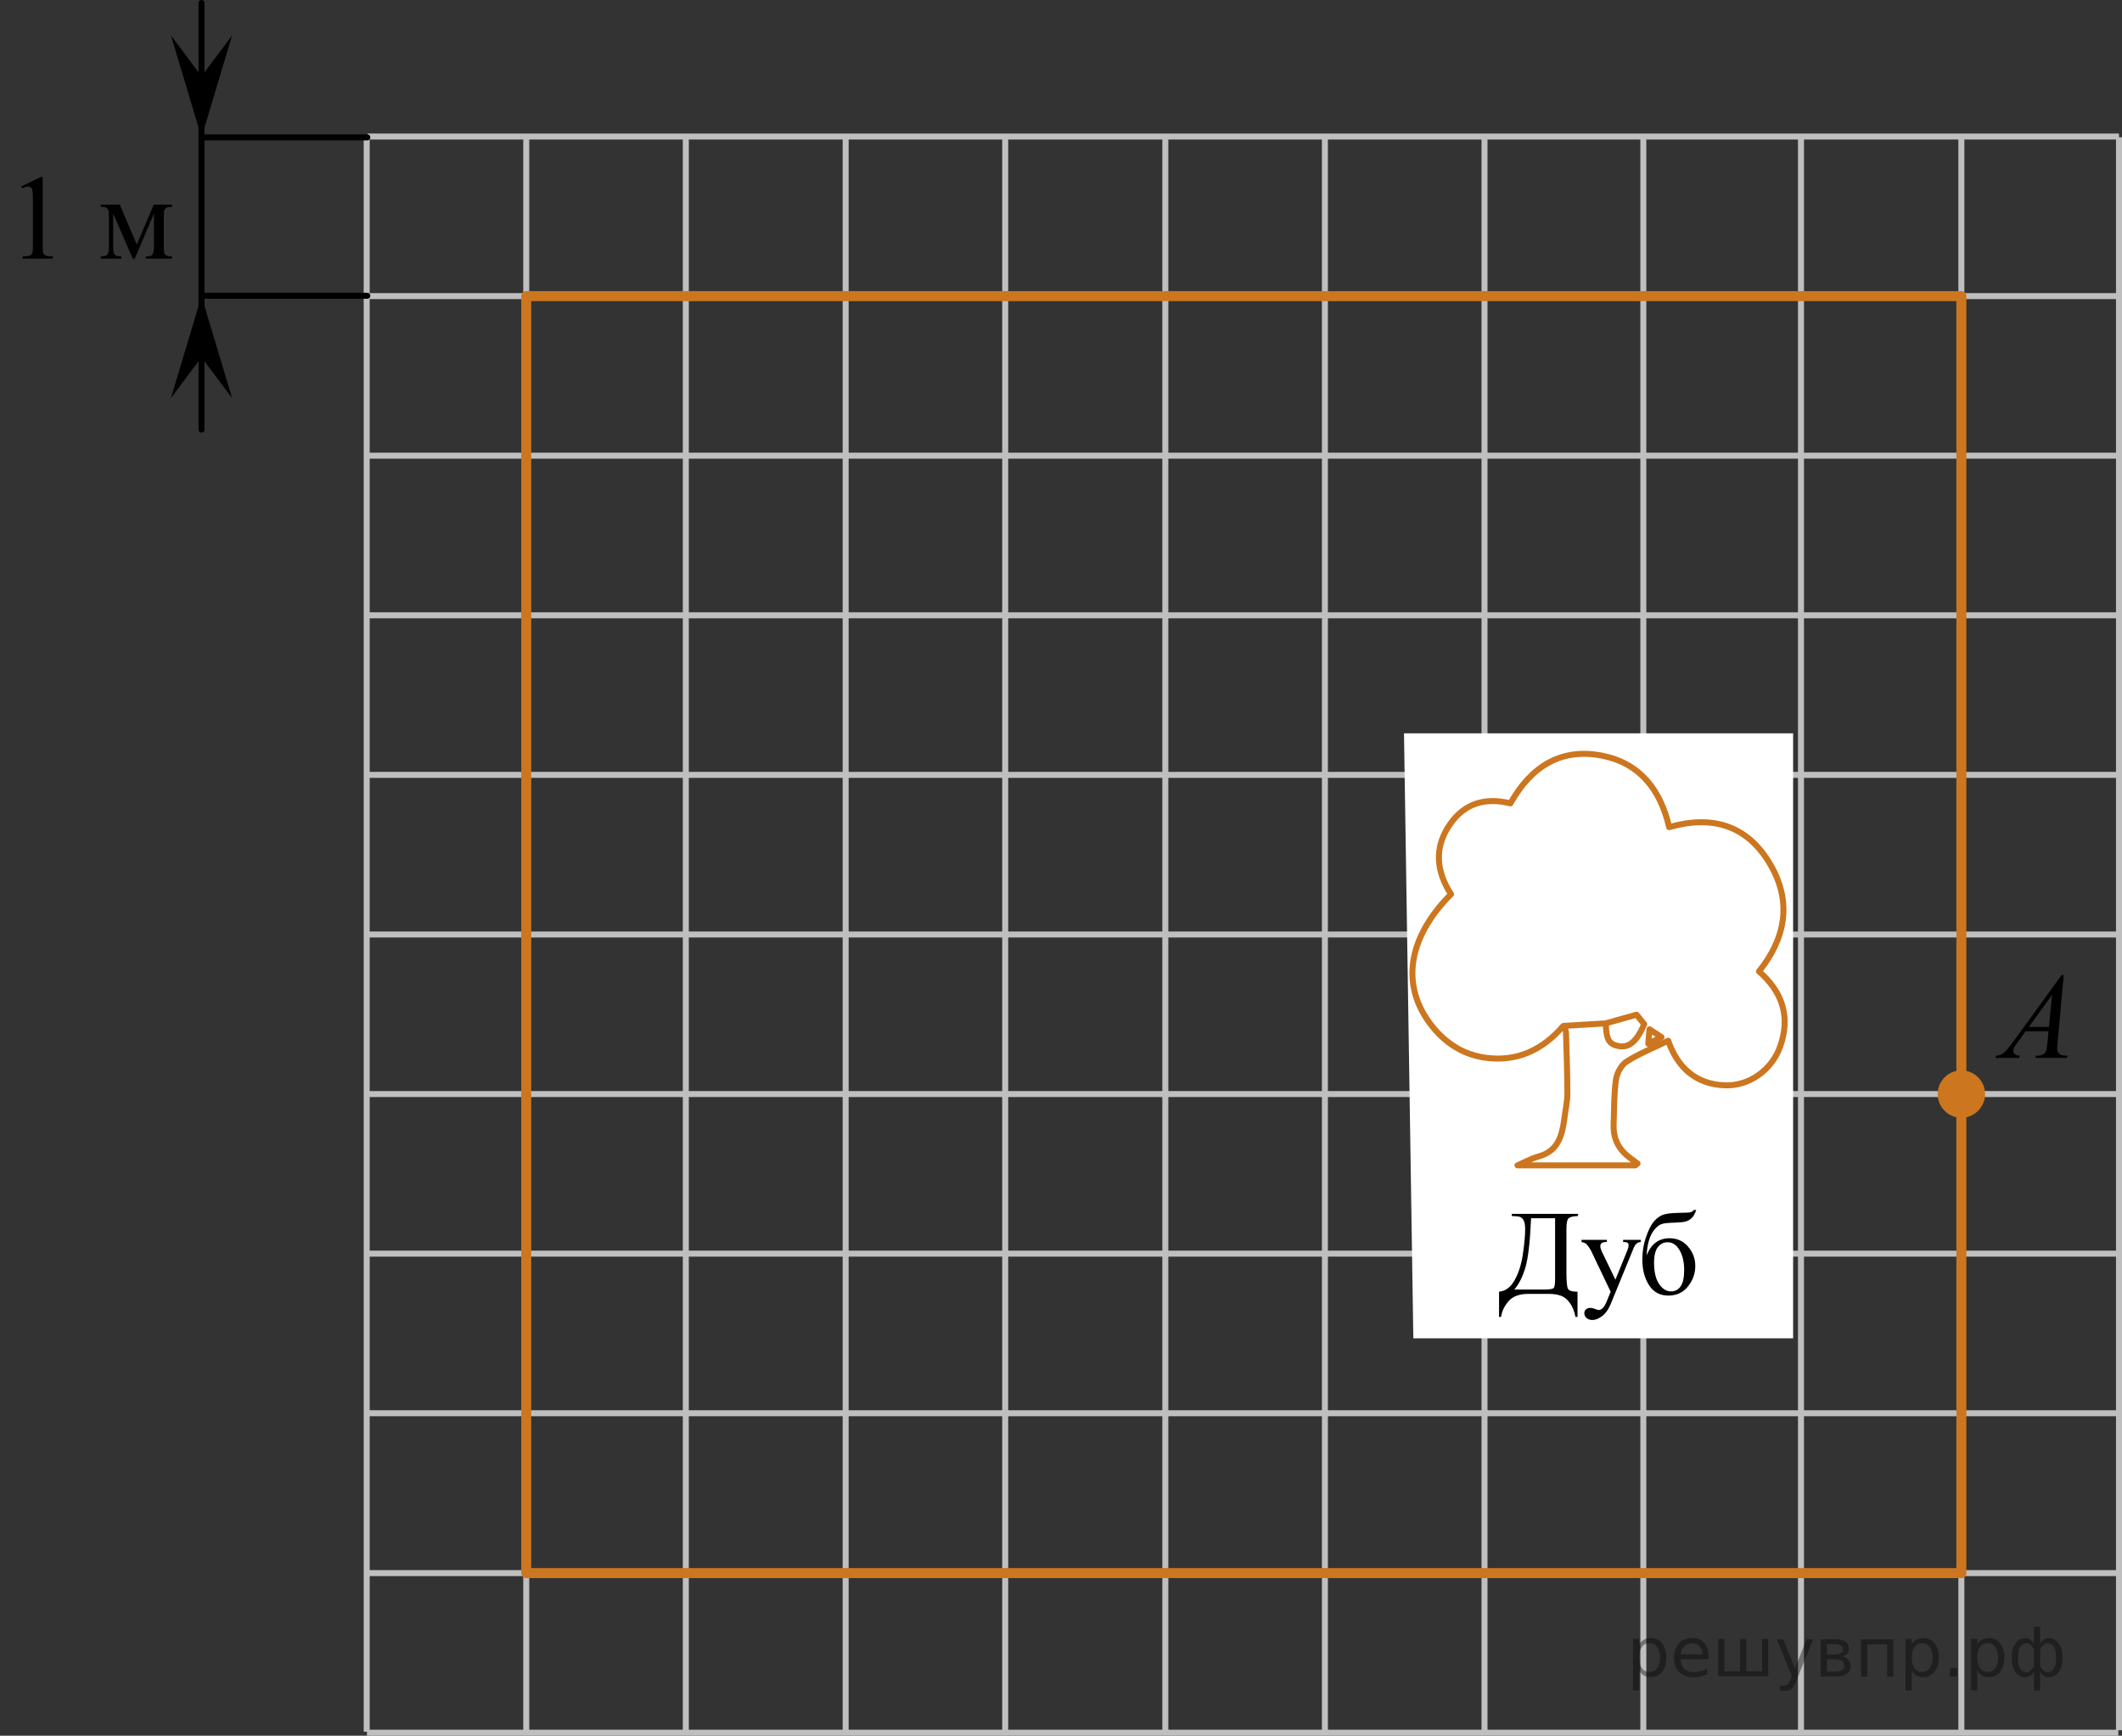 <?xml version="1.0" encoding="utf-8"?>
<!-- Generator: Adobe Illustrator 27.2.0, SVG Export Plug-In . SVG Version: 6.00 Build 0)  -->
<svg version="1.1" id="Layer_1" xmlns="http://www.w3.org/2000/svg" xmlns:xlink="http://www.w3.org/1999/xlink" x="0px" y="0px"
	 width="265.516px" height="217.157px" viewBox="0 0 265.516 217.157" enable-background="new 0 0 265.516 217.157"
	 xml:space="preserve">
<rect x="0" y="0" width="265.516" height="217.157" fill="#333333" stroke="none"/>
<line fill="none" stroke="#C0BFBF" stroke-width="0.75" stroke-miterlimit="10" x1="245.417" y1="216.53" x2="245.417" y2="17.235"/>
<line fill="none" stroke="#C0BFBF" stroke-width="0.75" stroke-miterlimit="10" x1="265.141" y1="216.467" x2="265.141" y2="17.171"/>
<line fill="none" stroke="#C0BFBF" stroke-width="0.75" stroke-miterlimit="10" x1="45.982" y1="17.082" x2="265.141" y2="17.082"/>
<line fill="none" stroke="#C0BFBF" stroke-width="0.75" stroke-miterlimit="10" x1="45.982" y1="37.047" x2="265.141" y2="37.047"/>
<line fill="none" stroke="#C0BFBF" stroke-width="0.75" stroke-miterlimit="10" x1="45.982" y1="57.011" x2="265.141" y2="57.011"/>
<line fill="none" stroke="#C0BFBF" stroke-width="0.75" stroke-miterlimit="10" x1="45.882" y1="76.98" x2="265.141" y2="76.98"/>
<line fill="none" stroke="#C0BFBF" stroke-width="0.75" stroke-miterlimit="10" x1="46.012" y1="96.945" x2="264.99" y2="96.945"/>
<line fill="none" stroke="#C0BFBF" stroke-width="0.75" stroke-miterlimit="10" x1="45.982" y1="116.916" x2="264.99" y2="116.916"/>
<line fill="none" stroke="#C0BFBF" stroke-width="0.75" stroke-miterlimit="10" x1="45.982" y1="136.879" x2="264.99" y2="136.879"/>
<line fill="none" stroke="#C0BFBF" stroke-width="0.75" stroke-miterlimit="10" x1="45.982" y1="156.844" x2="264.99" y2="156.844"/>
<line fill="none" stroke="#C0BFBF" stroke-width="0.75" stroke-miterlimit="10" x1="45.882" y1="176.813" x2="265.024" y2="176.813"/>
<line fill="none" stroke="#C0BFBF" stroke-width="0.75" stroke-miterlimit="10" x1="45.882" y1="196.813" x2="265.024" y2="196.813"/>
<line fill="none" stroke="#C0BFBF" stroke-width="0.75" stroke-miterlimit="10" x1="145.812" y1="216.656" x2="145.812" y2="17.346"/>
<line fill="none" stroke="#C0BFBF" stroke-width="0.75" stroke-miterlimit="10" x1="165.779" y1="216.656" x2="165.779" y2="17.346"/>
<line fill="none" stroke="#C0BFBF" stroke-width="0.75" stroke-miterlimit="10" x1="185.75" y1="216.782" x2="185.75" y2="17.146"/>
<line fill="none" stroke="#C0BFBF" stroke-width="0.75" stroke-miterlimit="10" x1="105.812" y1="216.656" x2="105.812" y2="17.346"/>
<line fill="none" stroke="#C0BFBF" stroke-width="0.75" stroke-miterlimit="10" x1="125.777" y1="216.656" x2="125.777" y2="17.346"/>
<line fill="none" stroke="#C0BFBF" stroke-width="0.75" stroke-miterlimit="10" x1="85.812" y1="216.656" x2="85.812" y2="17.346"/>
<line fill="none" stroke="#C0BFBF" stroke-width="0.75" stroke-miterlimit="10" x1="205.623" y1="216.656" x2="205.623" y2="17.361"/>
<line fill="none" stroke="#C0BFBF" stroke-width="0.75" stroke-miterlimit="10" x1="225.347" y1="216.593" x2="225.347" y2="17.297"/>
<line fill="none" stroke="#C0BFBF" stroke-width="0.75" stroke-miterlimit="10" x1="65.846" y1="216.656" x2="65.846" y2="17.019"/>
<line fill="none" stroke="#C0BFBF" stroke-width="0.75" stroke-miterlimit="10" x1="45.882" y1="216.656" x2="45.882" y2="17.361"/>
<circle fill="#CC761F" stroke="#CC761F" stroke-width="1.25" stroke-linecap="round" stroke-linejoin="round" stroke-miterlimit="10" cx="245.417" cy="136.879" r="2.338"/>
<polygon fill="#FFFFFF" points="175.676,91.75 176.844,167.438 224.365,167.438 224.365,91.75 "/>
<path fill="none" stroke="#CC761F" stroke-width="0.75" stroke-linecap="round" stroke-linejoin="round" stroke-miterlimit="10" d="
	M200.919,128.032c1.25-0.35,2.494-0.698,3.855-1.082c0.275,0.344,0.629,0.776,0.965,1.192c-0.965,2.196-1.916,2.987-3.236,2.729
	C201.316,130.642,200.991,130.056,200.919,128.032l-5.307,0.322c-2.607,3.032-5.771,4.463-9.574,4
	c-2.743-0.334-5.02-1.695-6.805-3.915c-4.016-4.987-3.178-11.036,2.328-16.566c-1.863-2.874-2.141-5.857-0.119-8.761
	c1.865-2.679,4.479-3.356,7.551-2.603c2.602-4.644,6.393-7.005,11.563-5.947c4.58,0.938,7.205,4.177,8.299,8.925
	c5.332-1.537,9.834-0.302,12.734,4.801c2.65,4.653,1.795,9.149-1.492,13.247c2.889,2.532,3.994,5.646,2.635,9.426
	c-1.061,2.939-3.877,4.924-6.867,4.826c-3.613-0.116-5.939-2.163-7.131-5.581c-1.752,0.852-3.559,1.574-5.189,2.6
	c-0.66,0.414-1.227,1.439-1.344,2.266c-0.264,1.838-0.223,3.728-0.297,5.595c-0.064,1.596,0.504,2.902,1.682,3.905
	c0.418,0.354,0.871,0.665,1.311,0.995c-0.09,0.078-0.182,0.154-0.271,0.232c-4.98,0-9.967,0-14.748,0
	c0.746-0.318,1.689-0.85,2.695-1.129c2.447-0.688,2.916-2.707,3.195-4.902c0.125-0.979,0.35-1.962,0.35-2.942
	c0-2.563-0.096-5.127-0.174-7.688c-0.006-0.221-0.178-0.437-0.328-0.781 M207.894,129.755c-0.535-0.354-0.934-0.613-1.496-0.983
	c-0.059,0.662-0.098,1.104-0.156,1.812C206.906,130.25,207.31,130.048,207.894,129.755z"/>
<g>
	<g>
		<g>
			<g>
				<g>
					<defs>
						<rect id="SVGID_1_" x="184.84" y="148.137" width="30.36" height="20.631"/>
					</defs>
					<clipPath id="SVGID_00000072987575223855935560000005348815144699189174_">
						<use xlink:href="#SVGID_1_"  overflow="visible"/>
					</clipPath>
					<g clip-path="url(#SVGID_00000072987575223855935560000005348815144699189174_)">
						<path d="M189.159,151.866h8.293v0.272c-0.621,0.021-1.02,0.118-1.191,0.296c-0.174,0.178-0.26,0.596-0.26,1.256v5.548
							c0,1.073,0.063,1.737,0.188,1.991c0.123,0.253,0.521,0.38,1.199,0.38v3.154h-0.252c-0.148-0.729-0.389-1.316-0.717-1.762
							s-0.701-0.744-1.117-0.896c-0.42-0.148-0.92-0.226-1.502-0.226h-2.564c-1.121,0-1.945,0.303-2.471,0.908
							c-0.527,0.604-0.844,1.264-0.945,1.973h-0.252v-3.154c0.795-0.066,1.441-0.544,1.939-1.426c0.5-0.882,0.848-1.964,1.039-3.246
							c0.191-1.283,0.289-2.336,0.289-3.158c0-0.49-0.063-0.854-0.186-1.086c-0.125-0.229-0.271-0.377-0.441-0.437
							c-0.17-0.061-0.52-0.1-1.049-0.118v-0.269H189.159z M191.575,152.413c-0.123,2.921-0.357,4.97-0.705,6.146
							c-0.346,1.177-0.809,2.104-1.393,2.777h3.721c0.662,0,1.059-0.06,1.189-0.176c0.131-0.113,0.195-0.489,0.195-1.126v-7.624
							h-3.008v0.003H191.575z"/>
						<path d="M197.892,155.116h3.166v0.273h-0.156c-0.223,0-0.389,0.048-0.5,0.144c-0.111,0.099-0.166,0.218-0.166,0.358
							c0,0.192,0.08,0.458,0.244,0.798l1.65,3.413l1.521-3.738c0.084-0.199,0.127-0.399,0.127-0.598c0-0.089-0.018-0.155-0.053-0.2
							c-0.039-0.054-0.104-0.097-0.188-0.129s-0.23-0.048-0.443-0.048v-0.273h2.209v0.273c-0.184,0.02-0.322,0.059-0.424,0.118
							c-0.1,0.059-0.207,0.17-0.324,0.332c-0.045,0.067-0.129,0.259-0.252,0.567l-2.768,6.752c-0.266,0.654-0.615,1.149-1.049,1.484
							c-0.432,0.335-0.848,0.503-1.248,0.503c-0.291,0-0.531-0.084-0.719-0.252c-0.189-0.167-0.281-0.359-0.281-0.576
							c0-0.206,0.066-0.373,0.203-0.498c0.137-0.126,0.322-0.188,0.561-0.188c0.162,0,0.387,0.054,0.666,0.162
							c0.197,0.072,0.322,0.109,0.371,0.109c0.148,0,0.313-0.077,0.484-0.229c0.176-0.152,0.354-0.448,0.531-0.887l0.479-1.176
							l-2.438-5.104c-0.074-0.153-0.191-0.343-0.355-0.569c-0.123-0.172-0.225-0.288-0.303-0.347
							c-0.115-0.079-0.297-0.148-0.549-0.207L197.892,155.116L197.892,155.116z"/>
						<path d="M206.034,157.052c0.568-1.423,1.527-2.135,2.875-2.135c0.945,0,1.717,0.352,2.316,1.056
							c0.602,0.705,0.898,1.51,0.898,2.416c0,0.936-0.303,1.786-0.91,2.553c-0.605,0.768-1.432,1.148-2.469,1.148
							c-1.057,0-1.863-0.438-2.416-1.313c-0.555-0.875-0.83-1.938-0.83-3.192c0-0.978,0.145-1.888,0.432-2.73
							c0.285-0.843,0.588-1.476,0.902-1.895c0.316-0.418,0.684-0.726,1.1-0.916c0.414-0.192,1.146-0.293,2.199-0.305
							c0.758-0.01,1.215-0.03,1.371-0.064c0.158-0.034,0.311-0.133,0.451-0.296h0.289c-0.162,0.481-0.359,0.827-0.592,1.034
							c-0.232,0.205-0.482,0.347-0.75,0.418c-0.266,0.069-0.742,0.115-1.43,0.137c-0.742,0.02-1.256,0.075-1.539,0.166
							s-0.578,0.313-0.887,0.665c-0.307,0.352-0.545,0.813-0.715,1.385C206.163,155.754,206.064,156.377,206.034,157.052z
							 M208.657,155.419c-0.494,0-0.898,0.204-1.215,0.611c-0.316,0.409-0.477,1.054-0.477,1.93c0,1.188,0.215,2.086,0.641,2.694
							c0.424,0.611,0.916,0.916,1.475,0.916c0.516,0,0.918-0.213,1.211-0.639c0.295-0.426,0.441-1.106,0.441-2.043
							c0-0.994-0.193-1.821-0.578-2.481C209.771,155.749,209.271,155.419,208.657,155.419z"/>
					</g>
				</g>
			</g>
		</g>
	</g>
</g>
<line display="none" fill="none" stroke="#000002" stroke-width="0.75" stroke-linecap="round" stroke-linejoin="round" stroke-miterlimit="10" x1="45.964" y1="37.153" x2="25.214" y2="37.153"/>
<line fill="none" stroke="#000002" stroke-width="0.75" stroke-linecap="round" stroke-linejoin="round" stroke-miterlimit="10" x1="45.964" y1="17.188" x2="25.214" y2="17.188"/>
<line fill="none" stroke="#000002" stroke-width="0.75" stroke-linecap="round" stroke-linejoin="round" stroke-miterlimit="10" x1="45.964" y1="37.002" x2="25.214" y2="37.002"/>
<polygon points="25.214,44.701 21.39,49.802 25.214,37.047 29.041,49.802 "/>
<polygon points="25.214,9.534 29.041,4.433 25.214,17.188 21.39,4.433 "/>
<line fill="none" stroke="#000002" stroke-width="0.75" stroke-linecap="round" stroke-linejoin="round" stroke-miterlimit="10" x1="25.214" y1="53.75" x2="25.214" y2="0.375"/>
<g>
	<g>
		<g>
			<g>
				<g>
					<defs>
						<rect id="SVGID_00000036966151921890435790000011889170316600703657_" y="18.616" width="24.84" height="16.492"/>
					</defs>
					<clipPath id="SVGID_00000167397907475605340310000009158690749629353657_">
						<use xlink:href="#SVGID_00000036966151921890435790000011889170316600703657_"  overflow="visible"/>
					</clipPath>
					<g clip-path="url(#SVGID_00000167397907475605340310000009158690749629353657_)">
						<path d="M2.65,23.333l2.447-1.188h0.244v8.452c0,0.561,0.023,0.911,0.07,1.048s0.145,0.244,0.293,0.317
							c0.146,0.072,0.448,0.114,0.903,0.125v0.271h-3.78v-0.271c0.475-0.012,0.78-0.053,0.92-0.122
							c0.139-0.071,0.233-0.167,0.289-0.288c0.053-0.121,0.082-0.481,0.082-1.082v-5.403c0-0.729-0.025-1.194-0.074-1.401
							c-0.035-0.157-0.099-0.273-0.189-0.349c-0.09-0.074-0.201-0.109-0.33-0.109c-0.184,0-0.438,0.075-0.762,0.229L2.65,23.333z"/>
					</g>
				</g>
			</g>
		</g>
		<g>
			<g>
				<g>
					<defs>
						<rect id="SVGID_00000159461469455029774790000002613414067988426624_" y="18.616" width="24.84" height="16.492"/>
					</defs>
					<clipPath id="SVGID_00000155138936653452480250000008026894025719868579_">
						<use xlink:href="#SVGID_00000159461469455029774790000002613414067988426624_"  overflow="visible"/>
					</clipPath>
					<g clip-path="url(#SVGID_00000155138936653452480250000008026894025719868579_)">
						<path d="M17.119,30.596l2.119-4.997h2.291v0.28c-0.336,0-0.561,0.034-0.672,0.1c-0.109,0.066-0.197,0.149-0.262,0.247
							c-0.064,0.099-0.098,0.418-0.098,0.959v3.587c0,0.467,0.022,0.771,0.069,0.904c0.048,0.134,0.144,0.237,0.289,0.306
							c0.146,0.069,0.369,0.104,0.67,0.104v0.271h-3.282v-0.271c0.405,0,0.678-0.075,0.815-0.227
							c0.138-0.148,0.207-0.513,0.207-1.089v-4.065l-2.401,5.652h-0.26l-2.444-5.652v4.065c0,0.467,0.024,0.771,0.073,0.904
							c0.05,0.135,0.146,0.237,0.289,0.306c0.144,0.069,0.365,0.104,0.668,0.104v0.271h-2.596v-0.27c0.438,0,0.723-0.08,0.846-0.24
							s0.187-0.52,0.187-1.074v-3.586c0-0.526-0.027-0.838-0.082-0.934c-0.055-0.098-0.139-0.184-0.252-0.26
							c-0.113-0.074-0.347-0.113-0.695-0.113v-0.28h2.387L17.119,30.596z"/>
					</g>
				</g>
			</g>
		</g>
	</g>
</g>
<line fill="none" stroke="#C0BFBF" stroke-width="0.75" stroke-miterlimit="10" x1="45.915" y1="216.782" x2="265.057" y2="216.782"/>
<rect x="65.846" y="37.047" fill="none" stroke="#CC761F" stroke-width="1.25" stroke-linecap="round" stroke-linejoin="round" stroke-miterlimit="10" width="179.571" height="159.766"/>
<g>
	<g>
		<g>
			<g>
				<g>
					<g>
						<g>
							<g>
								<g>
									<g>
										<g>
											<g>
												<g>
													<g>
														<g>
															<g>
																<g>
																	<g>
																		<g>
																			<g>
																				<g>
																					<g>
																						<defs>
																							
																								<rect id="SVGID_00000006686916372338718030000000350698743232832686_" x="246.716" y="118.443" width="15.125" height="16.694"/>
																						</defs>
																						<clipPath id="SVGID_00000074426805355315390390000006347367427651004550_">
																							<use xlink:href="#SVGID_00000006686916372338718030000000350698743232832686_"  overflow="visible"/>
																						</clipPath>
																						<g clip-path="url(#SVGID_00000074426805355315390390000006347367427651004550_)">
																							<g enable-background="new    ">
																								<path d="M258.221,121.991l-0.761,8.431c-0.04,0.394-0.059,0.652-0.059,0.777
																									c0,0.199,0.037,0.351,0.111,0.456c0.093,0.144,0.22,0.251,0.38,0.321
																									c0.16,0.069,0.429,0.104,0.809,0.104l-0.081,0.276h-3.944l0.082-0.276h0.17
																									c0.32,0,0.581-0.07,0.783-0.209c0.143-0.095,0.253-0.252,0.333-0.472
																									c0.054-0.154,0.105-0.518,0.155-1.091l0.118-1.285h-2.866l-1.019,1.397
																									c-0.231,0.314-0.377,0.539-0.435,0.676c-0.059,0.138-0.089,0.266-0.089,0.386
																									c0,0.159,0.064,0.296,0.192,0.41c0.128,0.115,0.34,0.178,0.635,0.188l-0.081,0.276H249.69
																									l0.082-0.276c0.364-0.015,0.685-0.139,0.964-0.37c0.278-0.231,0.693-0.727,1.244-1.483
																									l5.982-8.236L258.221,121.991L258.221,121.991z M256.758,124.48l-2.903,3.999h2.519
																									L256.758,124.48z"/>
																							</g>
																						</g>
																					</g>
																				</g>
																			</g>
																		</g>
																	</g>
																</g>
															</g>
														</g>
													</g>
												</g>
											</g>
										</g>
									</g>
								</g>
							</g>
						</g>
					</g>
				</g>
			</g>
		</g>
	</g>
</g>
<g style="stroke:none;fill:#000;fill-opacity:0.40"><path d="m 205.1,209.0 v 2.48 h -0.77 v -6.44 h 0.77 v 0.71 q 0.24,-0.42 0.61,-0.62 0.37,-0.20 0.88,-0.20 0.85,0 1.38,0.68 0.53,0.68 0.53,1.77 0,1.10 -0.53,1.77 -0.53,0.68 -1.38,0.68 -0.51,0 -0.88,-0.20 -0.37,-0.20 -0.61,-0.62 z m 2.61,-1.63 q 0,-0.85 -0.35,-1.32 -0.35,-0.48 -0.95,-0.48 -0.61,0 -0.96,0.48 -0.35,0.48 -0.35,1.32 0,0.85 0.35,1.33 0.35,0.48 0.96,0.48 0.61,0 0.95,-0.48 0.35,-0.48 0.35,-1.33 z"/><path d="m 213.8,207.2 v 0.38 h -3.52 q 0.05,0.79 0.47,1.21 0.43,0.41 1.19,0.41 0.44,0 0.85,-0.11 0.42,-0.11 0.82,-0.33 v 0.72 q -0.41,0.17 -0.85,0.27 -0.43,0.09 -0.88,0.09 -1.12,0 -1.77,-0.65 -0.65,-0.65 -0.65,-1.76 0,-1.15 0.62,-1.82 0.62,-0.68 1.67,-0.68 0.94,0 1.49,0.61 0.55,0.60 0.55,1.65 z m -0.77,-0.23 q -0.01,-0.63 -0.35,-1.00 -0.34,-0.38 -0.91,-0.38 -0.64,0 -1.03,0.36 -0.38,0.36 -0.44,1.02 z"/><path d="m 218.5,209.1 h 1.98 v -4.05 h 0.77 v 4.67 h -6.26 v -4.67 h 0.77 v 4.05 h 1.97 v -4.05 h 0.77 z"/><path d="m 224.8,210.2 q -0.33,0.83 -0.63,1.09 -0.31,0.25 -0.82,0.25 h -0.61 v -0.64 h 0.45 q 0.32,0 0.49,-0.15 0.17,-0.15 0.39,-0.71 l 0.14,-0.35 -1.89,-4.59 h 0.81 l 1.46,3.65 1.46,-3.65 h 0.81 z"/><path d="m 228.6,207.6 v 1.54 h 1.09 q 0.53,0 0.80,-0.20 0.28,-0.20 0.28,-0.57 0,-0.38 -0.28,-0.57 -0.28,-0.20 -0.80,-0.20 z m 0,-1.90 v 1.29 h 1.01 q 0.43,0 0.71,-0.17 0.28,-0.17 0.28,-0.48 0,-0.31 -0.28,-0.47 -0.28,-0.17 -0.71,-0.17 z m -0.77,-0.61 h 1.82 q 0.82,0 1.26,0.30 0.44,0.30 0.44,0.85 0,0.43 -0.23,0.68 -0.23,0.25 -0.67,0.31 0.53,0.10 0.82,0.42 0.29,0.32 0.29,0.79 0,0.62 -0.48,0.97 -0.48,0.34 -1.37,0.34 h -1.90 z"/><path d="m 236.9,205.1 v 4.67 h -0.77 v -4.05 h -2.49 v 4.05 h -0.77 v -4.67 z"/><path d="m 239.2,209.0 v 2.48 h -0.77 v -6.44 h 0.77 v 0.71 q 0.24,-0.42 0.61,-0.62 0.37,-0.20 0.88,-0.20 0.85,0 1.38,0.68 0.53,0.68 0.53,1.77 0,1.10 -0.53,1.77 -0.53,0.68 -1.38,0.68 -0.51,0 -0.88,-0.20 -0.37,-0.20 -0.61,-0.62 z m 2.61,-1.63 q 0,-0.85 -0.35,-1.32 -0.35,-0.48 -0.95,-0.48 -0.61,0 -0.96,0.48 -0.35,0.48 -0.35,1.32 0,0.85 0.35,1.33 0.35,0.48 0.96,0.48 0.61,0 0.95,-0.48 0.35,-0.48 0.35,-1.33 z"/><path d="m 244.0,208.7 h 0.88 v 1.06 h -0.88 z"/><path d="m 247.4,209.0 v 2.48 h -0.77 v -6.44 h 0.77 v 0.71 q 0.24,-0.42 0.61,-0.62 0.37,-0.20 0.88,-0.20 0.85,0 1.38,0.68 0.53,0.68 0.53,1.77 0,1.10 -0.53,1.77 -0.53,0.68 -1.38,0.68 -0.51,0 -0.88,-0.20 -0.37,-0.20 -0.61,-0.62 z m 2.61,-1.63 q 0,-0.85 -0.35,-1.32 -0.35,-0.48 -0.95,-0.48 -0.61,0 -0.96,0.48 -0.35,0.48 -0.35,1.32 0,0.85 0.35,1.33 0.35,0.48 0.96,0.48 0.61,0 0.95,-0.48 0.35,-0.48 0.35,-1.33 z"/><path d="m 252.5,207.4 q 0,0.98 0.30,1.40 0.30,0.41 0.82,0.41 0.41,0 0.88,-0.70 v -2.22 q -0.47,-0.70 -0.88,-0.70 -0.51,0 -0.82,0.42 -0.30,0.41 -0.30,1.39 z m 2,4.10 v -2.37 q -0.24,0.39 -0.51,0.55 -0.27,0.16 -0.62,0.16 -0.70,0 -1.18,-0.64 -0.48,-0.65 -0.48,-1.79 0,-1.15 0.48,-1.80 0.49,-0.66 1.18,-0.66 0.35,0 0.62,0.16 0.28,0.16 0.51,0.55 v -2.15 h 0.77 v 2.15 q 0.24,-0.39 0.51,-0.55 0.28,-0.16 0.62,-0.16 0.70,0 1.18,0.66 0.49,0.66 0.49,1.80 0,1.15 -0.49,1.79 -0.48,0.64 -1.18,0.64 -0.35,0 -0.62,-0.16 -0.27,-0.16 -0.51,-0.55 v 2.37 z m 2.77,-4.10 q 0,-0.98 -0.30,-1.39 -0.30,-0.42 -0.81,-0.42 -0.41,0 -0.88,0.70 v 2.22 q 0.47,0.70 0.88,0.70 0.51,0 0.81,-0.41 0.30,-0.42 0.30,-1.40 z"/></g></svg>

<!--File created and owned by https://sdamgia.ru. Copying is prohibited. All rights reserved.-->
